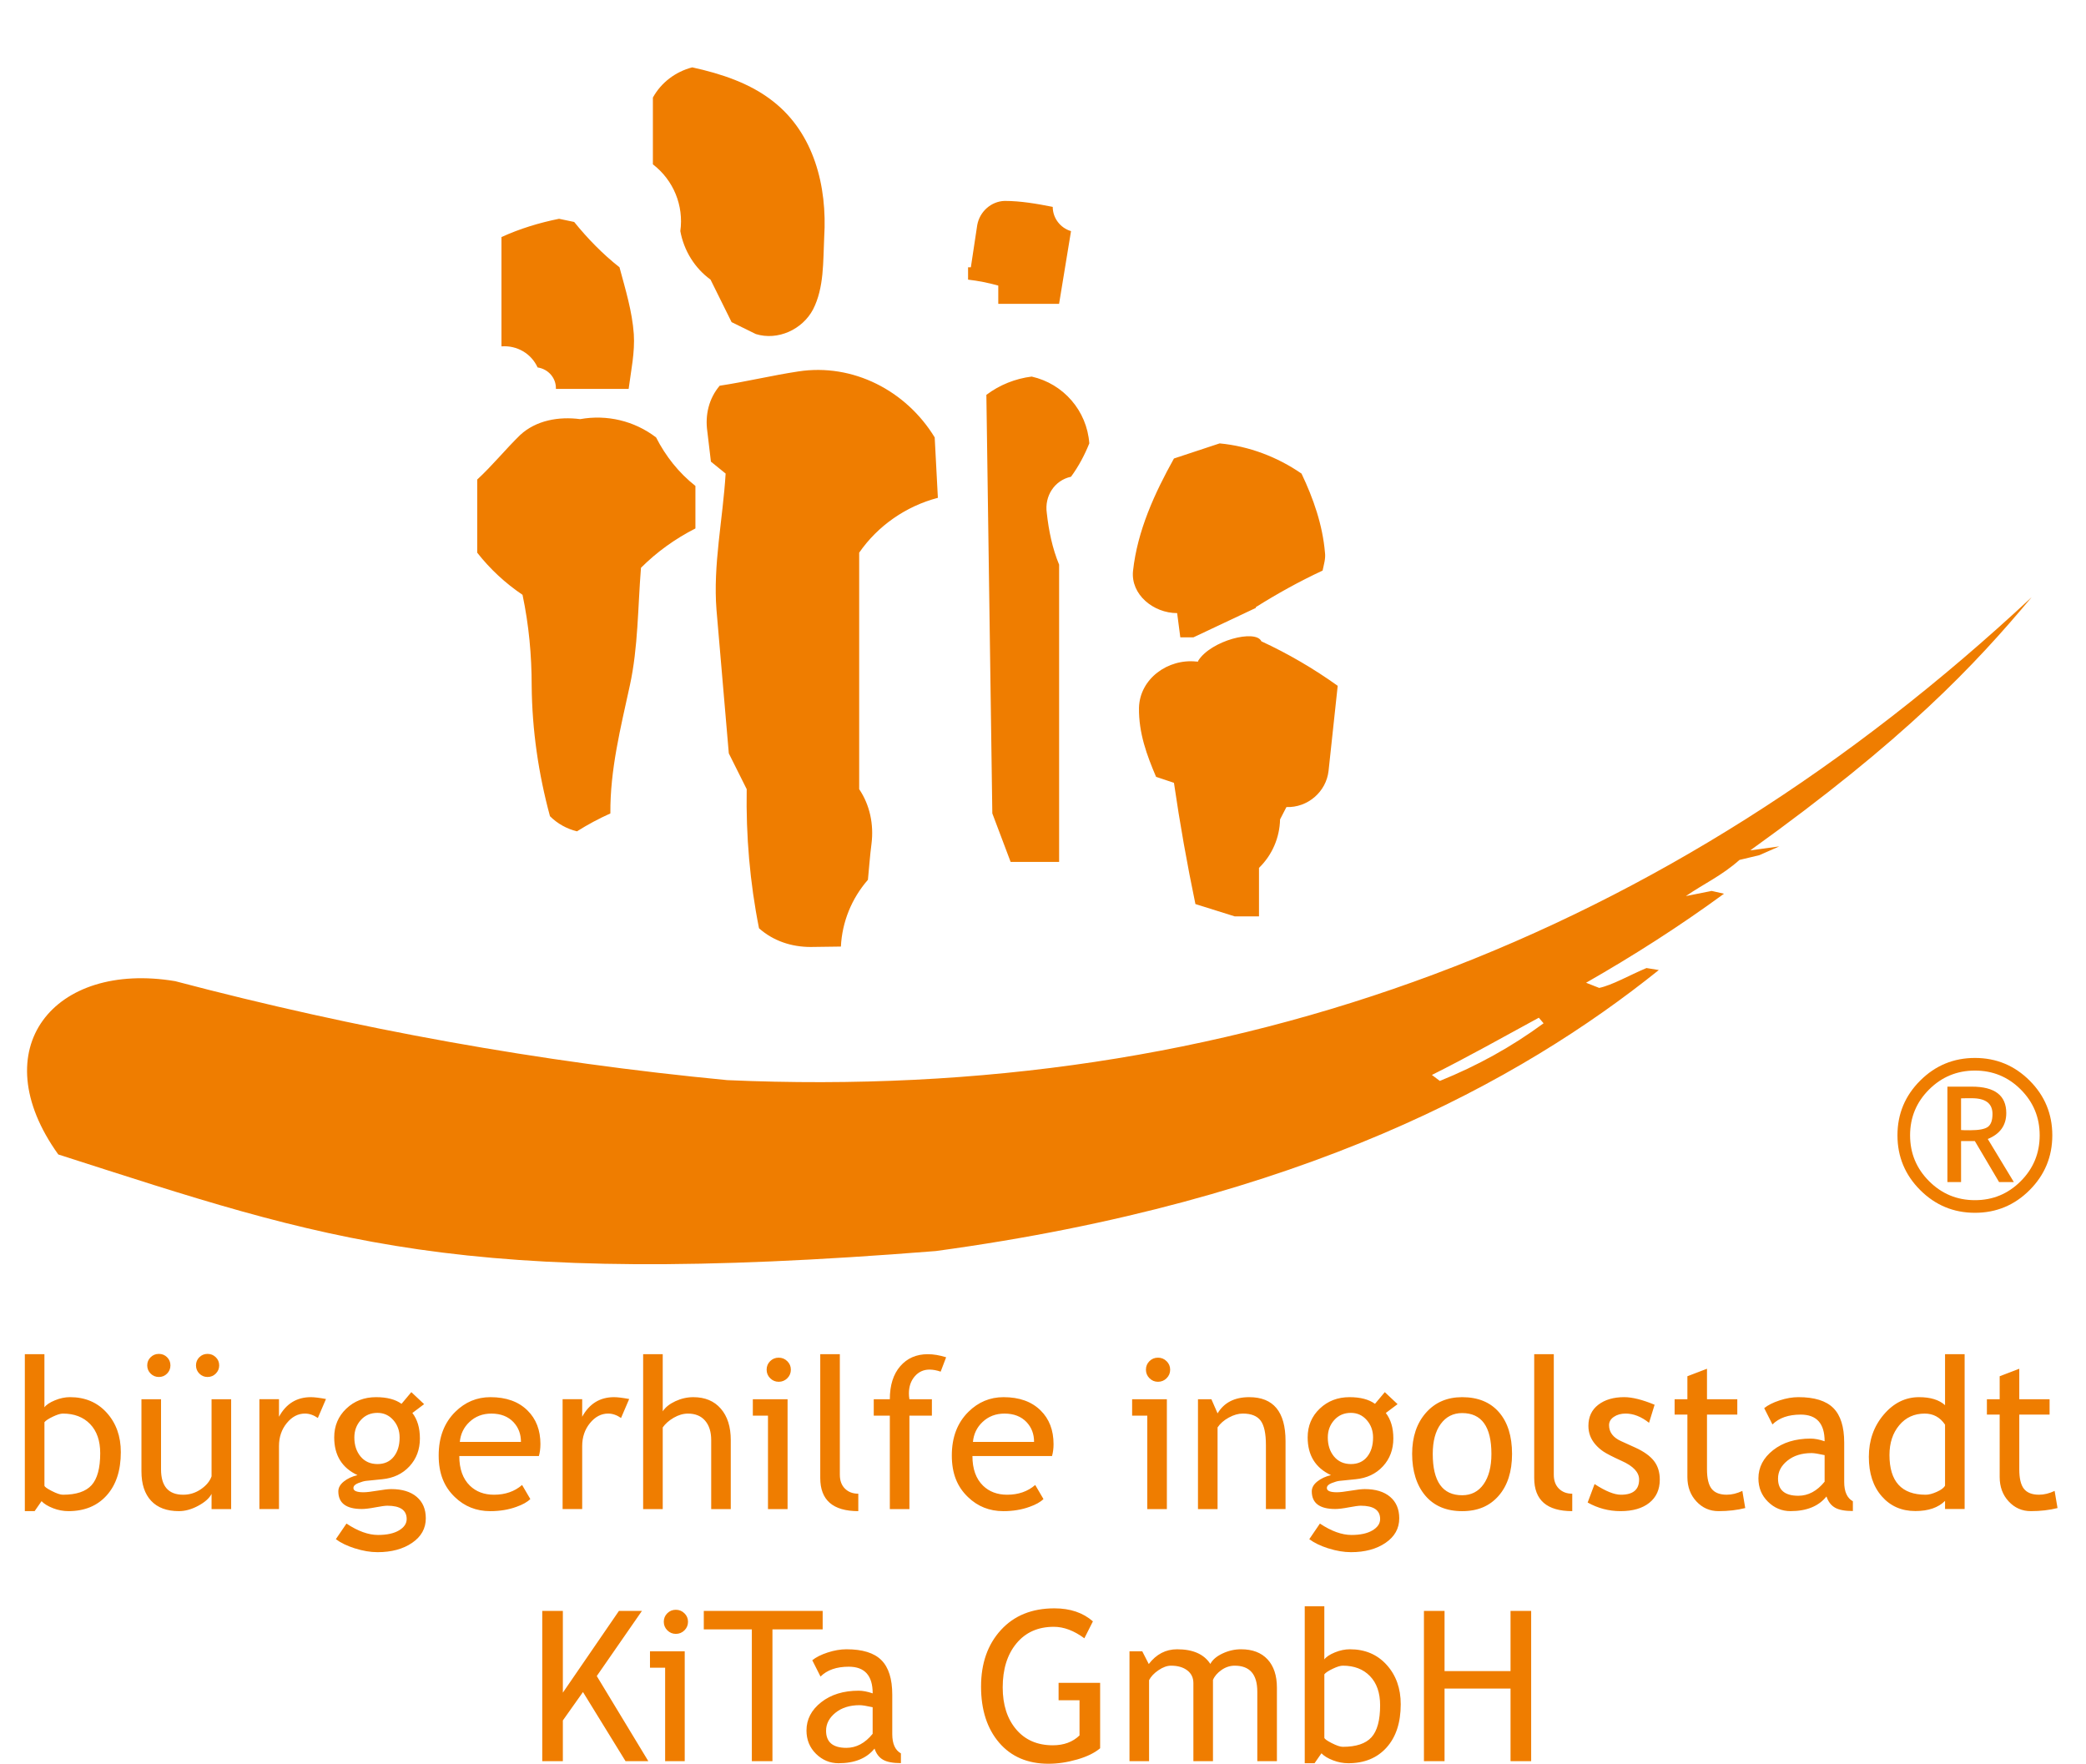 <?xml version="1.0" encoding="UTF-8"?>
<svg id="Ebene_1" data-name="Ebene 1" xmlns="http://www.w3.org/2000/svg" xmlns:xlink="http://www.w3.org/1999/xlink" viewBox="0 0 1219.6 1031.14">
  <defs>
    <style>
      .cls-1 {
        fill-rule: evenodd;
      }

      .cls-1, .cls-2 {
        fill: #ef7d00;
      }

      .cls-3 {
        fill: none;
      }

      .cls-4 {
        clip-path: url(#clippath);
      }
    </style>
    <clipPath id="clippath">
      <rect class="cls-3" width="1219.6" height="763.23"/>
    </clipPath>
  </defs>
  <g class="cls-4">
    <path class="cls-1" d="M1187.82,349.14c-212.38,198.21-464.98,295.58-762.65,282.34-109.45-10.45-217.04-29.98-322.77-57.86-70.88-11.85-112.7,39.51-68.32,101.32,157.32,50.42,233.54,78.77,513.08,56.46,214.02-29.04,341.36-98.99,422.68-164.28l-7.2-1.17c-9.98,4.18-19.98,10-27.65,11.62l-7.67-3.02c27.65-15.8,54.61-32.99,80.64-52.05l-7.21-1.63-15.1,3.02c10.45-7.21,20.92-11.85,31.37-21.15l11.62-2.78,11.62-5.12-16.97,2.33c90.63-65.07,131.07-108.05,164.52-148.02M491.64,553.39c.7-14.4,6.27-28.11,15.8-39.03.7-6.98,1.17-14.17,2.1-21.15,1.39-11.15-.93-22.54-7.21-31.84v-138.26c10.93-15.8,27.42-27.19,46.01-32.07l-1.86-35.32c-16.73-27.42-47.87-43.45-79.71-38.57-15.33,2.32-30.68,6.04-46.01,8.36-6.27,7.44-8.6,16.96-7.21,26.72l2.1,17.66,8.6,6.97c-1.62,26.72-7.44,53.45-5.34,79.71l7.2,83.88,10.46,20.92c-.47,27.19,1.86,54.61,7.2,81.33,8.37,7.44,19.05,10.93,30.21,10.93l17.66-.24ZM305.5,347.75c-9.99-6.74-19.05-15.11-26.49-24.64v-42.75c8.83-8.13,16.5-17.66,25.1-26.03,9.29-8.6,22.54-10.93,35.09-9.29,15.57-2.79,31.6.93,44.38,10.69,5.57,10.93,13.25,20.69,23,28.36v24.86c-11.85,6.04-22.54,13.71-31.83,23-1.86,23-1.63,46.47-6.51,68.79-5.34,24.63-11.61,49.26-11.38,74.82-6.74,3.02-13.25,6.51-19.52,10.46-5.81-1.4-11.38-4.41-15.8-8.84-6.74-24.86-10.45-50.42-10.69-76.22,0-17.88-1.63-35.55-5.35-53.21M699.61,386.78c-16.72-1.86-33.23,10-33.69,26.96-.23,14.88,4.65,27.89,9.99,40.43l10.45,3.49c3.49,23.94,7.67,47.41,12.55,70.88l23,7.21h14.17v-28.36c7.67-7.43,12.09-17.66,12.32-28.35l3.72-7.21c12.32.46,23.24-8.83,24.63-21.14l5.35-49.74c-13.94-9.99-29.05-18.82-44.62-26.02-3.26-7.21-29.52-.46-36.95,11.38v.46h-.93ZM619.21,330.08c-3.95-9.53-6.04-19.76-7.2-30.21-1.4-9.76,4.42-19.05,14.17-21.15,4.41-6.04,7.9-12.55,10.69-19.52-1.39-19.05-15.1-34.86-33.69-39.04-9.53,1.17-18.83,4.88-26.49,10.69l3.48,244.69,10.7,28.35h28.35v-173.82ZM734.23,355.41v-.46c12.55-7.89,25.56-15.1,39.04-21.37.7-3.49,1.86-6.98,1.39-10.46-1.39-16.26-6.74-31.6-13.71-46.24-14.17-9.76-30.67-16.04-47.87-17.66l-26.72,8.83c-11.38,20.45-21.38,42.29-23.93,65.76-1.39,13.71,11.85,24.63,25.8,24.63l1.85,14.17h7.67l36.48-17.2ZM367.54,227.37c1.39-10.69,3.72-21.38,3.02-32.07-.93-13.25-4.88-26.03-8.37-39.04-9.76-7.67-18.59-16.73-26.49-26.49l-8.83-1.86c-11.61,2.32-23,5.81-33.69,10.69v63.9c9.06-.7,17.42,4.18,21.14,12.32,6.28.93,10.93,6.27,10.69,12.55h42.52ZM475.37,180.89c6.51-12.77,5.82-27.88,6.51-42.29,1.85-29.75-6.05-60.65-29.75-79.24-13.48-10.69-30.44-16.26-47.41-19.98-9.76,2.55-18.13,8.83-23,17.66v39.03c12.09,9.3,18.12,24.17,16.04,39.04,2.09,11.39,8.37,21.61,17.66,28.36l12.32,24.86,14.17,6.97c12.78,3.95,27.19-2.56,33.46-14.41M567.62,156.27h-1.63v7.21c6.05.7,11.85,1.86,17.66,3.48v10.69h35.55l6.98-42.53c-6.28-1.86-10.69-7.66-10.69-14.17-9.29-1.85-18.82-3.49-28.12-3.49-7.9.23-14.64,6.28-16.03,14.18l-3.72,24.63ZM837.18,628.45c20.91-10.45,41.59-22.08,62.51-33.46l2.78,3.26c-18.59,13.71-38.8,24.86-60.65,33.69l-4.65-3.49Z"/>
  </g>
  <path class="cls-2" d="M1109.37,663.74c0-12.48,4.43-23.14,13.29-31.98,8.86-8.84,19.53-13.25,32.01-13.25s23.14,4.42,31.98,13.25c8.84,8.84,13.25,19.5,13.25,31.98s-4.42,23.15-13.25,32.01c-8.84,8.86-19.5,13.29-31.98,13.29s-23.15-4.43-32.01-13.29-13.29-19.53-13.29-32.01ZM1192.52,663.74c0-10.47-3.69-19.39-11.07-26.78-7.38-7.38-16.31-11.07-26.78-11.07s-19.41,3.69-26.81,11.07c-7.41,7.38-11.11,16.31-11.11,26.78s3.7,19.41,11.11,26.81c7.4,7.41,16.34,11.11,26.81,11.11s19.39-3.7,26.78-11.11c7.38-7.4,11.07-16.34,11.07-26.81ZM1168.77,691.06l-14.16-23.96h-8.05v23.96h-7.99v-55.77h14.29c13.42,0,20.13,5.15,20.13,15.44,0,7.16-3.6,12.21-10.81,15.17l15.23,25.17h-8.66ZM1146.55,642.13v18.52c.67.09,2.42.13,5.23.13,5.19,0,8.68-.66,10.47-1.98,1.79-1.32,2.68-3.84,2.68-7.55,0-6.13-4.03-9.19-12.08-9.19h-3.15l-3.15.07Z"/>
  <path class="cls-2" d="M379.05,1029.64l-30.14-49.77,26.4-38.08h-13.44l-32.79,47.79v-47.79h-12.05v87.85h12.05v-23.81l11.76-16.61,24.89,40.42h13.32ZM390.14,943.17c-1.37,1.36-2.05,3.01-2.05,4.97s.69,3.63,2.08,5.01c1.39,1.38,3.04,2.07,4.97,2.07s3.65-.69,5.03-2.07c1.39-1.38,2.08-3.05,2.08-5.01s-.69-3.57-2.08-4.94c-1.39-1.38-3.06-2.07-5.03-2.07s-3.64.68-5,2.04h0ZM400.33,1029.64v-64.23h-20.31v9.6h8.86v54.63h11.45ZM480.98,952.58v-10.79h-69.5v10.79h28.09v77.06h12.05v-77.06h29.35ZM516.27,1028.8c2.31,1.32,5.8,1.98,10.46,1.98v-5.69c-3.38-1.88-5.06-5.64-5.06-11.28v-23.03c0-9.23-2.12-15.97-6.36-20.21-4.24-4.24-11.04-6.35-20.4-6.35-3.5,0-7.16.63-11,1.88-3.84,1.26-6.84,2.77-9.01,4.53l4.82,9.54c3.86-3.84,9.36-5.76,16.52-5.76,9.32,0,13.98,5.2,13.98,15.59-3.05-1.04-5.79-1.56-8.2-1.56-8.88,0-16.18,2.25-21.91,6.75s-8.59,10.01-8.59,16.52c0,5.44,1.86,9.99,5.58,13.65,3.72,3.65,8.11,5.48,13.17,5.48,9.44,0,16.45-2.86,21.04-8.57,1,3.04,2.66,5.21,4.97,6.53h0ZM510.22,1013.63c-4.46,5.48-9.58,8.22-15.37,8.22-7.92,0-11.88-3.34-11.88-10.02,0-4.04,1.83-7.53,5.48-10.49,3.66-2.96,8.38-4.44,14.16-4.44,1.45,0,3.98.4,7.59,1.2v15.53h0ZM616.49,940.29c-13.14,0-23.58,4.22-31.31,12.68-7.74,8.46-11.6,19.48-11.6,33.07s3.53,24.56,10.58,32.78c7.05,8.21,16.67,12.32,28.84,12.32,5.42,0,11.01-.83,16.76-2.49,5.75-1.65,10.23-3.84,13.44-6.56v-38.26h-24.29v10.19h12.24v20.57c-3.98,3.84-9.18,5.76-15.61,5.76-9.04,0-16.18-3.1-21.43-9.3-5.24-6.19-7.87-14.37-7.87-24.53,0-10.67,2.67-19.25,8.02-25.72,5.34-6.48,12.64-9.72,21.88-9.72,5.83,0,11.77,2.24,17.84,6.72l5-9.9c-5.79-5.07-13.28-7.61-22.48-7.61h0ZM746.56,1029.64v-42.94c0-7.11-1.83-12.64-5.48-16.58-3.66-3.94-8.82-5.9-15.49-5.9-3.7,0-7.29.82-10.79,2.45-3.5,1.64-5.89,3.68-7.17,6.12-3.7-5.72-10.17-8.57-19.41-8.57-6.63,0-12.16,2.87-16.58,8.63l-3.8-7.44h-7.47v64.23h11.45v-47.37c1.08-2.12,2.92-4.06,5.51-5.82,2.59-1.76,5.03-2.64,7.32-2.64,3.94,0,7.1.91,9.49,2.73,2.39,1.82,3.59,4.31,3.59,7.47v45.63h11.45v-47.49c.88-2.16,2.53-4.09,4.94-5.79,2.41-1.7,5-2.55,7.78-2.55,8.8,0,13.2,5.06,13.2,15.17v40.66h11.45ZM779.32,1029.13c2.95,1.14,5.96,1.71,9.01,1.71,9.4,0,16.86-3.07,22.36-9.2,5.51-6.14,8.26-14.57,8.26-25.28,0-9.28-2.74-16.95-8.23-23.03-5.48-6.08-12.65-9.11-21.49-9.11-2.89,0-5.84.62-8.83,1.85-2.99,1.24-5.03,2.6-6.12,4.08v-31.06h-11.45v91.75h5.73l4.04-5.81c1.53,1.6,3.77,2.96,6.72,4.1h0ZM779.2,975.61c2.51-1.2,4.47-1.8,5.88-1.8,6.67,0,11.98,2.04,15.91,6.12,3.94,4.08,5.91,9.75,5.91,17.03,0,8.76-1.69,14.99-5.06,18.71-3.38,3.72-8.96,5.58-16.76,5.58-1.49,0-3.66-.73-6.51-2.19-2.85-1.46-4.28-2.51-4.28-3.15v-37.06c.76-.96,2.4-2.04,4.91-3.24h0ZM895.21,1029.64v-87.85h-12.06v35.2h-38.58v-35.2h-12.05v87.85h12.05v-42.46h38.58v42.46h12.06Z"/>
  <path class="cls-2" d="M31.01,881.75c2.95,1.14,5.96,1.71,9.01,1.71,9.4,0,16.86-3.07,22.36-9.21,5.51-6.14,8.26-14.56,8.26-25.28,0-9.27-2.74-16.95-8.23-23.03-5.49-6.08-12.65-9.12-21.49-9.12-2.89,0-5.84.62-8.83,1.86-2.99,1.24-5.03,2.6-6.12,4.08v-31.07h-11.45v91.76h5.73l4.04-5.82c1.53,1.6,3.77,2.97,6.72,4.11h0ZM30.89,828.23c2.51-1.2,4.47-1.8,5.88-1.8,6.67,0,11.97,2.04,15.91,6.12,3.94,4.08,5.91,9.76,5.91,17.03,0,8.75-1.69,14.99-5.06,18.71-3.38,3.72-8.96,5.58-16.76,5.58-1.49,0-3.66-.73-6.51-2.19-2.85-1.46-4.28-2.51-4.28-3.15v-37.06c.76-.96,2.4-2.04,4.91-3.24h0ZM82.7,818.03v42.16c0,7.44,1.88,13.17,5.64,17.21,3.76,4.04,9.17,6.06,16.24,6.06,3.7,0,7.48-1.05,11.36-3.15,3.88-2.1,6.46-4.41,7.75-6.93v8.88h11.45v-64.23h-11.45v45.1c-1.01,2.84-3.07,5.34-6.21,7.5-3.13,2.16-6.59,3.24-10.37,3.24-8.64,0-12.96-4.96-12.96-14.87v-40.96h-11.45ZM88.07,793.48c-1.33,1.3-1.99,2.89-1.99,4.77s.66,3.48,1.99,4.8c1.33,1.32,2.93,1.98,4.82,1.98s3.49-.66,4.79-1.98c1.31-1.32,1.96-2.92,1.96-4.8s-.65-3.47-1.96-4.77c-1.31-1.3-2.9-1.95-4.79-1.95s-3.5.65-4.82,1.95h0ZM116.55,793.48c-1.31,1.3-1.96,2.89-1.96,4.77s.65,3.48,1.96,4.8c1.31,1.32,2.9,1.98,4.79,1.98s3.5-.66,4.82-1.98c1.33-1.32,1.99-2.92,1.99-4.8s-.66-3.47-1.99-4.77c-1.33-1.3-2.93-1.95-4.82-1.95s-3.49.65-4.79,1.95h0ZM190.6,817.91c-3.86-.72-6.81-1.08-8.86-1.08-8.24,0-14.45,3.82-18.63,11.45v-10.26h-11.45v64.23h11.45v-36.82c0-5.24,1.52-9.72,4.55-13.43,3.03-3.72,6.58-5.58,10.64-5.58,2.53,0,5.04.86,7.53,2.58l4.76-11.1h0ZM207.54,905.23c4.62,1.48,9.02,2.22,13.2,2.22,8.16,0,14.9-1.82,20.22-5.46,5.32-3.64,7.99-8.42,7.99-14.33,0-5.36-1.78-9.55-5.33-12.56-3.56-3.02-8.51-4.53-14.86-4.53-1.77,0-4.48.31-8.14.93-3.66.62-6.35.93-8.08.93-3.94,0-5.91-.82-5.91-2.46,0-1.2.94-2.17,2.83-2.91,1.89-.74,3.4-1.17,4.52-1.29l9.46-.96c6.59-.64,11.91-3.16,15.97-7.56,4.06-4.4,6.09-9.83,6.09-16.31,0-6.12-1.47-11.07-4.4-14.87l6.87-5.16-7.48-7.02-5.73,6.84c-3.58-2.6-8.54-3.9-14.89-3.9-6.91,0-12.72,2.24-17.42,6.72-4.7,4.48-7.05,10.08-7.05,16.79,0,10.47,4.54,17.83,13.62,22.07-3.17.76-5.84,2-7.99,3.72-2.15,1.72-3.22,3.64-3.22,5.76,0,6.88,4.58,10.32,13.74,10.32,1.89,0,4.52-.32,7.9-.96,3.38-.64,5.71-.96,6.99-.96,7.55,0,11.33,2.6,11.33,7.8,0,2.64-1.5,4.85-4.49,6.63-2.99,1.78-7.08,2.67-12.27,2.67-5.63,0-11.77-2.22-18.44-6.66l-6.21,9.12c2.81,2.12,6.53,3.92,11.15,5.4h0ZM229.93,830.21c2.47,2.8,3.71,6.2,3.71,10.19,0,4.64-1.15,8.39-3.44,11.25-2.29,2.86-5.47,4.29-9.52,4.29s-7.43-1.47-9.86-4.41c-2.43-2.94-3.65-6.65-3.65-11.13,0-4,1.26-7.4,3.77-10.19,2.51-2.8,5.76-4.2,9.74-4.2,3.7,0,6.78,1.4,9.25,4.2h0ZM315.97,844.3c0-8.19-2.53-14.77-7.6-19.73-5.22-5.16-12.44-7.74-21.64-7.74-7.92,0-14.77,2.86-20.55,8.58-6.47,6.4-9.7,14.89-9.7,25.49s3.15,18.31,9.46,24.35c5.67,5.48,12.56,8.22,20.67,8.22,5.63,0,10.73-.84,15.31-2.52,3.66-1.28,6.37-2.8,8.14-4.56l-4.82-8.22c-4.38,3.8-9.85,5.7-16.4,5.7-5.75,0-10.45-1.76-14.1-5.28-4.14-4.04-6.21-9.81-6.21-17.33h46.53c.6-2.12.9-4.44.9-6.96h0ZM300.24,831.47c2.89,3.08,4.34,6.92,4.34,11.51h-35.74c.44-4.64,2.31-8.52,5.61-11.63,3.46-3.28,7.73-4.92,12.84-4.92,5.46,0,9.79,1.68,12.96,5.04h0ZM367.87,817.91c-3.86-.72-6.81-1.08-8.86-1.08-8.24,0-14.45,3.82-18.63,11.45v-10.26h-11.45v64.23h11.45v-36.82c0-5.24,1.52-9.72,4.55-13.43,3.03-3.72,6.58-5.58,10.64-5.58,2.53,0,5.04.86,7.53,2.58l4.76-11.1h0ZM427.25,882.26v-40.36c0-7.76-1.94-13.87-5.82-18.35-3.88-4.48-9.23-6.72-16.06-6.72-3.62,0-7.12.79-10.52,2.37-3.4,1.58-5.86,3.55-7.38,5.91v-33.4h-11.45v90.56h11.45v-47.74c1.49-2.16,3.63-4.05,6.42-5.67,2.79-1.62,5.58-2.43,8.35-2.43,4.3,0,7.63,1.38,10.01,4.14,2.37,2.76,3.56,6.54,3.56,11.33v40.36h11.45ZM450.27,795.78c-1.37,1.36-2.05,3.02-2.05,4.98s.69,3.63,2.08,5.01c1.39,1.38,3.04,2.07,4.97,2.07s3.65-.69,5.03-2.07c1.39-1.38,2.08-3.05,2.08-5.01s-.69-3.57-2.08-4.95c-1.39-1.38-3.07-2.07-5.03-2.07s-3.64.68-5,2.04h0ZM460.46,882.26v-64.23h-20.31v9.6h8.86v54.63h11.45ZM501.81,883.46v-10.19c-3.22,0-5.82-.99-7.81-2.97-1.99-1.98-2.98-4.69-2.98-8.13v-70.46h-11.45v72.38c0,12.92,7.41,19.37,22.24,19.37h0ZM553.16,793.51c-3.82-1.2-7.39-1.8-10.73-1.8-6.67,0-12.04,2.34-16.09,7.02-4.06,4.68-6.09,11.12-6.09,19.31h-9.4v9.6h9.4v54.63h11.45v-54.63h13.14v-9.6h-13.14c-.2-1.16-.3-2.28-.3-3.36,0-4.04,1.14-7.38,3.41-10.01,2.27-2.64,5.15-3.96,8.65-3.96,2.01,0,4.18.4,6.51,1.2l3.2-8.4h0ZM615.97,844.3c0-8.19-2.53-14.77-7.59-19.73-5.23-5.16-12.44-7.74-21.64-7.74-7.92,0-14.77,2.86-20.55,8.58-6.47,6.4-9.7,14.89-9.7,25.49s3.15,18.31,9.46,24.35c5.67,5.48,12.56,8.22,20.67,8.22,5.62,0,10.73-.84,15.31-2.52,3.66-1.28,6.37-2.8,8.14-4.56l-4.82-8.22c-4.38,3.8-9.85,5.7-16.4,5.7-5.75,0-10.45-1.76-14.1-5.28-4.14-4.04-6.21-9.81-6.21-17.33h46.53c.6-2.12.9-4.44.9-6.96h0ZM600.24,831.47c2.89,3.08,4.34,6.92,4.34,11.51h-35.74c.44-4.64,2.31-8.52,5.61-11.63,3.46-3.28,7.74-4.92,12.84-4.92,5.46,0,9.78,1.68,12.96,5.04h0ZM672.03,795.78c-1.37,1.36-2.05,3.02-2.05,4.98s.69,3.63,2.08,5.01c1.39,1.38,3.04,2.07,4.97,2.07s3.65-.69,5.03-2.07c1.39-1.38,2.08-3.05,2.08-5.01s-.69-3.57-2.08-4.95c-1.39-1.38-3.06-2.07-5.03-2.07s-3.64.68-5,2.04h0ZM682.22,882.26v-64.23h-20.31v9.6h8.86v54.63h11.45ZM751.6,882.26v-39.76c0-17.11-7.07-25.67-21.22-25.67-8.56,0-14.73,3.16-18.51,9.48l-3.62-8.28h-7.84v64.23h11.45v-47.74c1.53-2.28,3.72-4.2,6.57-5.76,2.85-1.56,5.59-2.34,8.2-2.34,4.86,0,8.33,1.37,10.4,4.11,2.07,2.74,3.1,7.53,3.1,14.36v37.36h11.45ZM776.67,905.23c4.62,1.48,9.02,2.22,13.2,2.22,8.16,0,14.9-1.82,20.22-5.46,5.33-3.64,7.99-8.42,7.99-14.33,0-5.36-1.78-9.55-5.33-12.56-3.56-3.02-8.51-4.53-14.86-4.53-1.77,0-4.48.31-8.14.93-3.66.62-6.35.93-8.08.93-3.94,0-5.91-.82-5.91-2.46,0-1.2.94-2.17,2.83-2.91,1.89-.74,3.39-1.17,4.52-1.29l9.46-.96c6.59-.64,11.91-3.16,15.97-7.56,4.06-4.4,6.09-9.83,6.09-16.31,0-6.12-1.47-11.07-4.4-14.87l6.87-5.16-7.47-7.02-5.73,6.84c-3.58-2.6-8.54-3.9-14.89-3.9-6.91,0-12.72,2.24-17.42,6.72-4.7,4.48-7.05,10.08-7.05,16.79,0,10.47,4.54,17.83,13.62,22.07-3.17.76-5.84,2-7.99,3.72-2.15,1.72-3.22,3.64-3.22,5.76,0,6.88,4.58,10.32,13.74,10.32,1.89,0,4.52-.32,7.9-.96,3.37-.64,5.7-.96,6.99-.96,7.55,0,11.33,2.6,11.33,7.8,0,2.64-1.5,4.85-4.49,6.63-2.99,1.78-7.08,2.67-12.27,2.67-5.63,0-11.78-2.22-18.45-6.66l-6.21,9.12c2.81,2.12,6.53,3.92,11.15,5.4h0ZM799.07,830.21c2.47,2.8,3.71,6.2,3.71,10.19,0,4.64-1.14,8.39-3.44,11.25-2.29,2.86-5.47,4.29-9.52,4.29s-7.42-1.47-9.86-4.41c-2.43-2.94-3.65-6.65-3.65-11.13,0-4,1.26-7.4,3.77-10.19,2.51-2.8,5.76-4.2,9.74-4.2,3.7,0,6.78,1.4,9.25,4.2h0ZM833.33,874.41c5.14,6.04,12.32,9.06,21.52,9.06s16.11-2.99,21.34-8.97c5.22-5.98,7.84-14.14,7.84-24.5s-2.55-18.52-7.65-24.38c-5.1-5.86-12.28-8.79-21.52-8.79-8.76,0-15.82,3.05-21.19,9.15-5.36,6.1-8.05,14.1-8.05,24.02s2.57,18.37,7.71,24.41h0ZM842.34,832.49c3.11-4.24,7.28-6.36,12.51-6.36,11.41,0,17.12,7.96,17.12,23.87,0,7.48-1.52,13.37-4.55,17.69-3.04,4.32-7.22,6.48-12.57,6.48-11.45,0-17.18-8.06-17.18-24.17,0-7.44,1.56-13.27,4.67-17.51h0ZM919.23,883.46v-10.19c-3.21,0-5.82-.99-7.81-2.97-1.99-1.98-2.98-4.69-2.98-8.13v-70.46h-11.45v72.38c0,12.92,7.41,19.37,22.24,19.37h0ZM947.44,883.46c7.19,0,12.82-1.63,16.88-4.89,4.06-3.26,6.09-7.77,6.09-13.52,0-4.4-1.15-8.06-3.44-10.98-2.29-2.92-5.94-5.52-10.97-7.8l-8.2-3.72c-4.7-2.12-7.05-5.24-7.05-9.35,0-1.96.93-3.58,2.8-4.86,1.87-1.28,4.17-1.92,6.9-1.92,4.58,0,9.14,1.8,13.68,5.4l3.25-10.56c-7.15-2.96-13.07-4.44-17.78-4.44-6.23,0-11.27,1.48-15.13,4.44-3.86,2.96-5.79,7.08-5.79,12.35,0,2.04.33,3.95.99,5.73.66,1.78,1.67,3.46,3.01,5.04,1.35,1.58,2.93,2.99,4.76,4.23,1.83,1.24,5.37,3.06,10.64,5.46,6.83,3.04,10.24,6.68,10.24,10.92,0,5.92-3.53,8.88-10.61,8.88-3.9,0-9.04-2.08-15.43-6.24l-4.04,10.79c5.99,3.36,12.38,5.04,19.17,5.04h0ZM986.55,863.49c0,5.76,1.76,10.53,5.28,14.3,3.51,3.78,7.82,5.67,12.93,5.67,5.66,0,10.87-.6,15.61-1.8l-1.69-10.02c-3.13,1.48-6.17,2.22-9.1,2.22-4.06,0-7-1.14-8.83-3.42-1.83-2.28-2.74-6.12-2.74-11.51v-31.9h17.72v-9h-17.72v-17.81l-11.46,4.38v13.43h-7.47v9h7.47v36.46h0ZM1072.84,881.42c2.31,1.32,5.8,1.98,10.46,1.98v-5.7c-3.38-1.88-5.07-5.64-5.07-11.28v-23.03c0-9.24-2.12-15.97-6.35-20.21-4.24-4.24-11.05-6.36-20.41-6.36-3.49,0-7.16.63-11,1.89-3.84,1.26-6.84,2.77-9.01,4.53l4.82,9.54c3.86-3.84,9.36-5.76,16.52-5.76,9.32,0,13.98,5.2,13.98,15.59-3.05-1.04-5.78-1.56-8.2-1.56-8.88,0-16.18,2.25-21.91,6.75-5.72,4.5-8.59,10.01-8.59,16.52,0,5.44,1.86,9.99,5.58,13.64,3.72,3.66,8.11,5.49,13.17,5.49,9.44,0,16.46-2.86,21.04-8.58,1,3.04,2.66,5.22,4.97,6.54h0ZM1066.78,866.25c-4.46,5.48-9.58,8.22-15.37,8.22-7.92,0-11.87-3.34-11.87-10.02,0-4.04,1.82-7.53,5.48-10.49,3.66-2.96,8.38-4.44,14.17-4.44,1.44,0,3.98.4,7.59,1.2v15.53h0ZM1148.64,882.2v-90.5h-11.45v29.81c-3.46-3.12-8.52-4.68-15.19-4.68-8,0-14.89,3.41-20.68,10.23-5.79,6.82-8.68,15.04-8.68,24.68s2.51,17.27,7.54,23.03c5.02,5.76,11.57,8.64,19.65,8.64,7.59,0,13.38-1.98,17.36-5.94v4.74h11.45ZM1137.19,868.53c-.65,1.28-2.23,2.49-4.77,3.63-2.53,1.14-4.7,1.71-6.51,1.71-14.14,0-21.21-7.74-21.21-23.21,0-7.04,1.89-12.83,5.69-17.39,3.8-4.56,8.77-6.84,14.92-6.84,5.02,0,8.98,2.16,11.88,6.48v35.62h0ZM1169.13,863.49c0,5.76,1.76,10.53,5.28,14.3,3.51,3.78,7.82,5.67,12.93,5.67,5.66,0,10.87-.6,15.61-1.8l-1.69-10.02c-3.13,1.48-6.17,2.22-9.1,2.22-4.06,0-7-1.14-8.83-3.42s-2.74-6.12-2.74-11.51v-31.9h17.72v-9h-17.72v-17.81l-11.46,4.38v13.43h-7.47v9h7.47v36.46h0Z"/>
</svg>